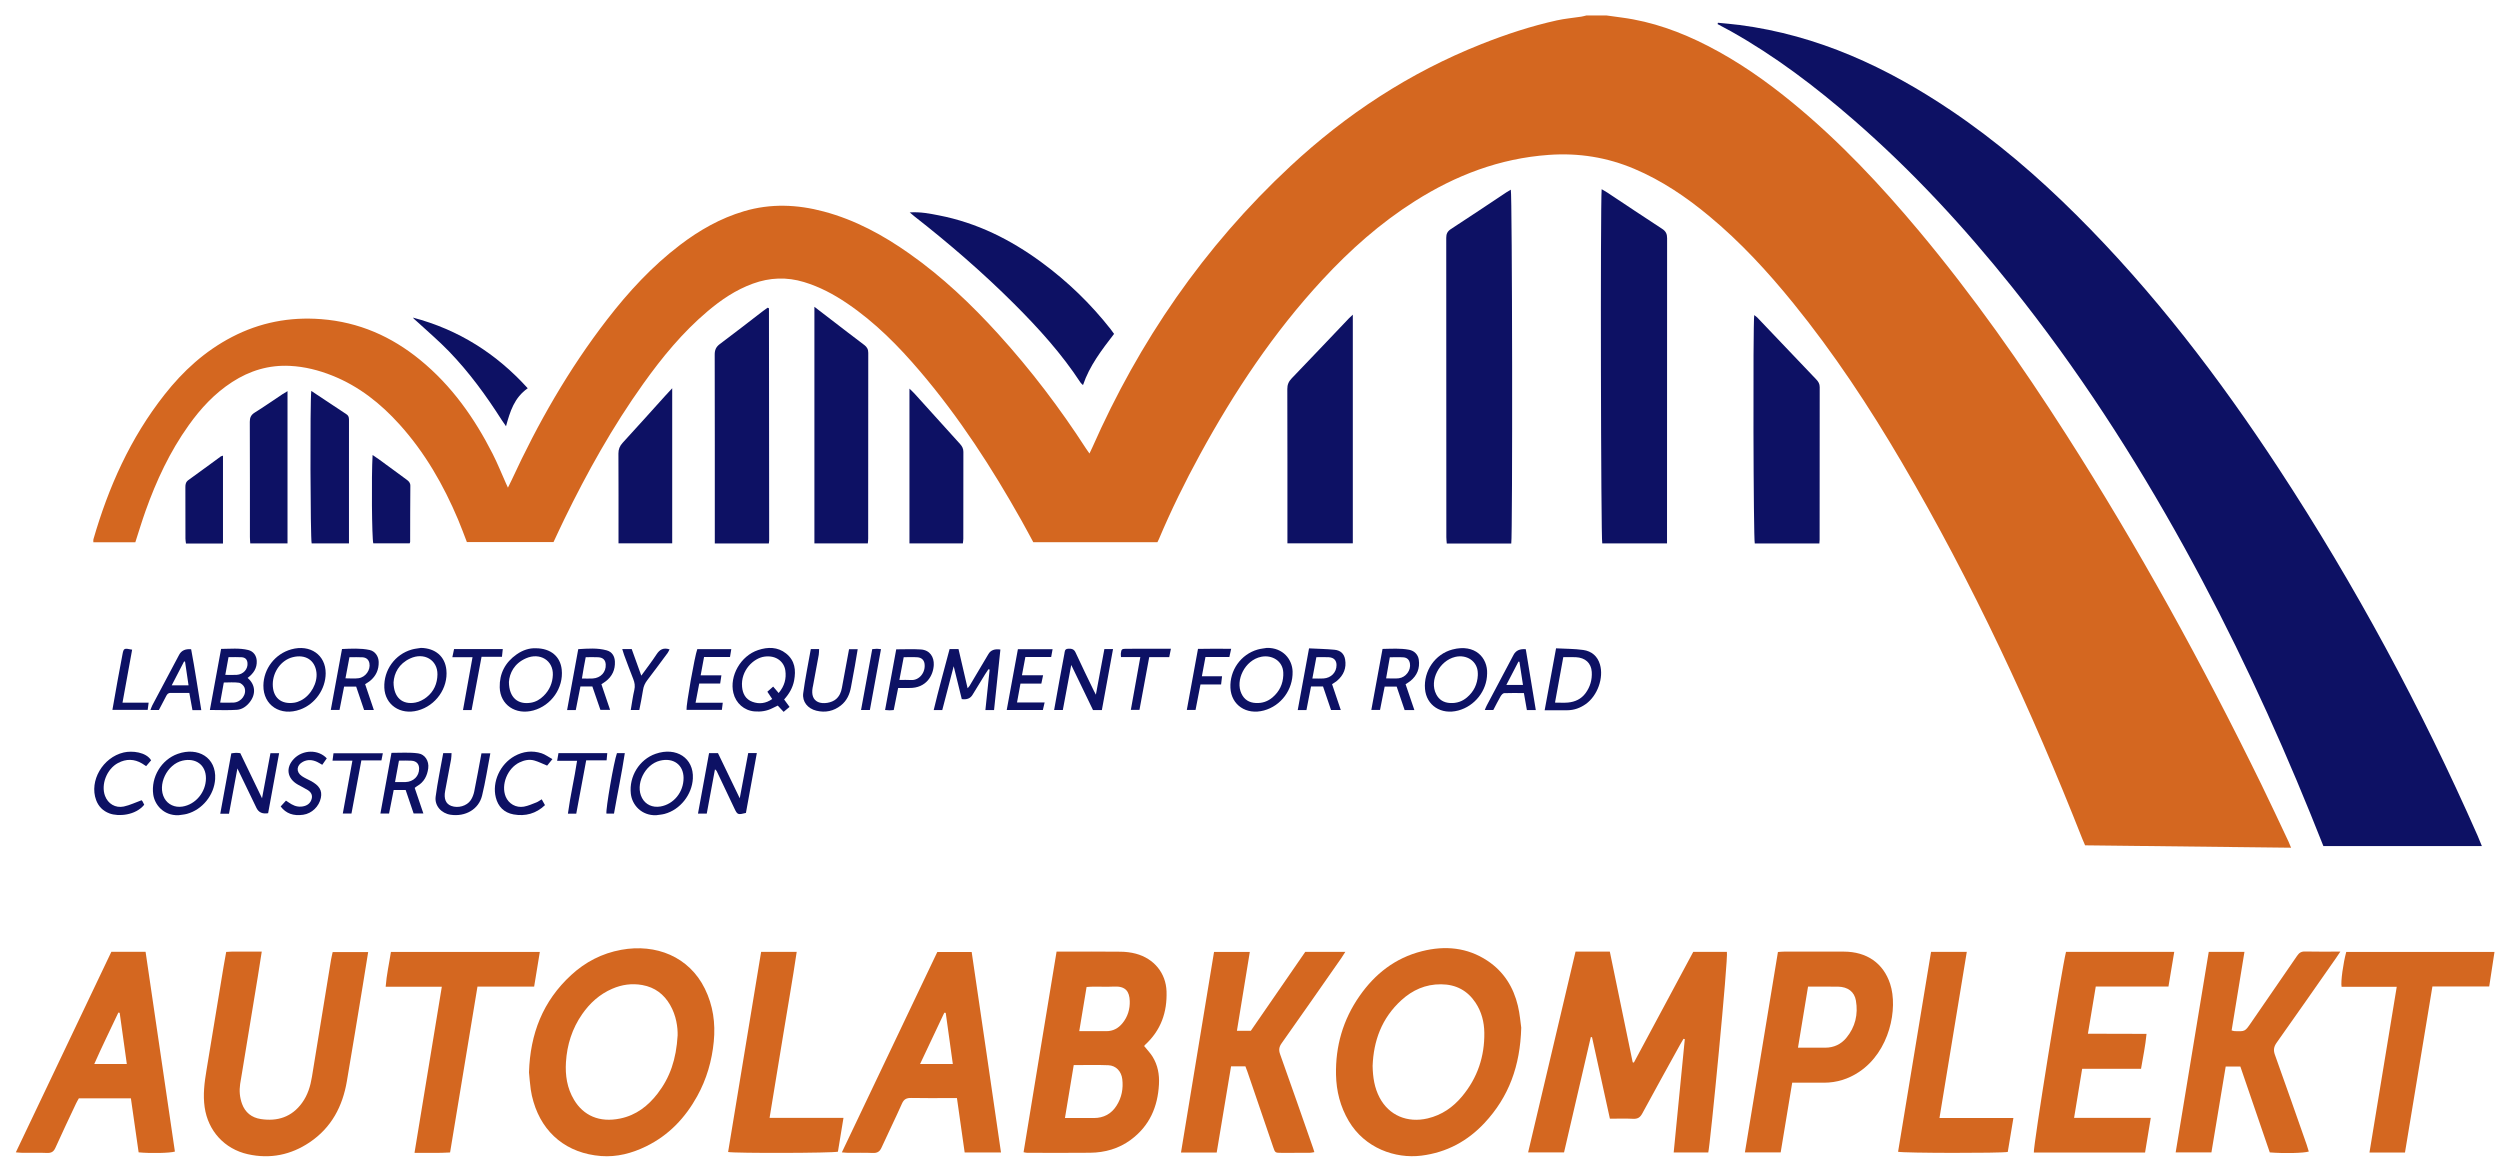<svg width="151" height="71" viewBox="0 0 151 71" fill="none" xmlns="http://www.w3.org/2000/svg">
<path d="M103.177 69.609H101.091C101.316 67.31 101.539 65.036 101.762 62.763L101.684 62.744C101.615 62.861 101.543 62.977 101.478 63.096C100.714 64.48 99.947 65.862 99.195 67.251C99.069 67.484 98.927 67.591 98.639 67.575C98.183 67.551 97.725 67.569 97.238 67.569C96.874 65.908 96.516 64.276 96.158 62.643L96.084 62.642C95.547 64.956 95.009 67.271 94.468 69.606H92.298C93.256 65.55 94.206 61.526 95.163 57.477H97.233C97.697 59.721 98.156 61.941 98.614 64.161C98.638 64.168 98.661 64.175 98.685 64.182C99.881 61.952 101.077 59.722 102.273 57.491H104.304C104.4 57.824 103.29 69.207 103.179 69.609H103.177Z" fill="#D46720"/>
<path d="M63.817 57.477C63.961 57.477 64.081 57.477 64.2 57.477C65.361 57.477 66.522 57.469 67.683 57.483C67.99 57.486 68.305 57.523 68.599 57.601C69.71 57.896 70.422 58.781 70.459 59.879C70.5 61.128 70.128 62.231 69.152 63.118C69.133 63.135 69.125 63.161 69.11 63.186C69.278 63.394 69.47 63.591 69.61 63.815C69.934 64.334 70.034 64.909 70.001 65.501C69.927 66.839 69.446 68 68.29 68.851C67.573 69.378 66.742 69.616 65.843 69.626C64.574 69.641 63.305 69.63 62.035 69.629C61.984 69.629 61.932 69.613 61.824 69.594C62.478 65.556 63.154 61.533 63.817 57.477L63.817 57.477ZM64.323 67.529C64.936 67.529 65.5 67.529 66.064 67.529C66.671 67.529 67.126 67.272 67.434 66.791C67.753 66.295 67.853 65.75 67.786 65.181C67.73 64.706 67.404 64.359 66.945 64.34C66.26 64.311 65.572 64.332 64.853 64.332C64.678 65.387 64.506 66.423 64.323 67.529V67.529ZM65.187 62.281C65.77 62.281 66.295 62.279 66.82 62.282C67.231 62.284 67.543 62.108 67.788 61.813C68.118 61.416 68.254 60.948 68.237 60.46C68.217 59.897 67.999 59.554 67.29 59.589C66.873 59.609 66.453 59.591 66.035 59.593C65.904 59.594 65.774 59.607 65.629 59.615C65.481 60.51 65.338 61.372 65.187 62.282L65.187 62.281Z" fill="#D46720"/>
<path d="M31.951 64.77C32.025 62.437 32.782 60.471 34.504 58.888C35.35 58.109 36.353 57.582 37.526 57.368C39.619 56.987 41.623 57.78 42.575 59.72C43.072 60.732 43.22 61.802 43.112 62.911C42.999 64.074 42.682 65.179 42.108 66.215C41.393 67.504 40.412 68.562 39.022 69.241C38.171 69.657 37.261 69.899 36.299 69.824C34.258 69.665 32.786 68.468 32.222 66.547C32.151 66.304 32.091 66.055 32.057 65.805C32.004 65.429 31.979 65.049 31.951 64.769V64.77ZM40.929 62.535C40.94 62.06 40.852 61.347 40.472 60.693C40.105 60.06 39.565 59.634 38.793 59.496C38.161 59.383 37.559 59.47 36.981 59.72C36.21 60.053 35.627 60.59 35.167 61.249C34.553 62.129 34.249 63.108 34.184 64.151C34.134 64.947 34.248 65.724 34.673 66.431C35.24 67.378 36.199 67.819 37.458 67.559C38.431 67.359 39.147 66.791 39.717 66.053C40.466 65.082 40.845 63.986 40.929 62.535L40.929 62.535Z" fill="#D46720"/>
<path d="M91.883 62.073C91.819 64.38 91.138 66.25 89.661 67.831C88.648 68.915 87.39 69.609 85.85 69.801C84.27 69.997 82.436 69.348 81.468 67.715C80.949 66.841 80.714 65.896 80.695 64.91C80.661 63.195 81.111 61.595 82.12 60.154C83.038 58.84 84.248 57.865 85.892 57.451C87.286 57.1 88.625 57.227 89.831 58.022C90.839 58.687 91.415 59.636 91.68 60.748C91.801 61.252 91.838 61.772 91.883 62.073ZM82.906 64.38C82.919 65.072 83.016 65.707 83.33 66.3C83.894 67.368 85.001 67.842 86.234 67.551C87.097 67.346 87.765 66.871 88.303 66.229C89.249 65.099 89.674 63.797 89.653 62.37C89.643 61.73 89.488 61.112 89.12 60.558C88.639 59.837 87.953 59.458 87.04 59.451C86.094 59.443 85.309 59.806 84.648 60.407C83.444 61.501 82.962 62.88 82.906 64.38Z" fill="#D46720"/>
<path d="M13.661 57.496C13.781 57.489 13.887 57.478 13.993 57.478C14.584 57.476 15.176 57.477 15.81 57.477C15.728 58 15.655 58.486 15.575 58.971C15.259 60.9 14.941 62.828 14.624 64.757C14.584 64.994 14.539 65.231 14.505 65.47C14.445 65.878 14.477 66.279 14.618 66.671C14.806 67.189 15.198 67.507 15.754 67.591C16.758 67.744 17.626 67.471 18.247 66.609C18.588 66.137 18.749 65.601 18.84 65.046C19.227 62.691 19.608 60.337 19.992 57.982C20.017 57.831 20.055 57.684 20.093 57.506H22.237C22.123 58.21 22.013 58.908 21.898 59.606C21.583 61.509 21.275 63.413 20.949 65.315C20.693 66.809 20.033 68.105 18.691 69.004C17.573 69.753 16.323 70.017 14.968 69.714C13.555 69.397 12.566 68.303 12.361 66.877C12.252 66.123 12.348 65.385 12.471 64.645C12.817 62.554 13.16 60.462 13.506 58.371C13.553 58.084 13.608 57.797 13.662 57.497L13.661 57.496Z" fill="#D46720"/>
<path d="M133.407 57.493H135.565C135.305 59.086 135.048 60.657 134.79 62.238C134.864 62.256 134.914 62.277 134.964 62.279C135.601 62.305 135.599 62.303 135.953 61.788C136.883 60.436 137.819 59.087 138.744 57.733C138.864 57.557 138.985 57.465 139.224 57.471C139.909 57.488 140.596 57.477 141.357 57.477C141.248 57.64 141.174 57.754 141.096 57.866C139.903 59.571 138.715 61.279 137.51 62.977C137.335 63.224 137.304 63.432 137.406 63.713C138.053 65.512 138.683 67.318 139.317 69.122C139.366 69.264 139.407 69.409 139.451 69.552C139.159 69.65 137.954 69.676 137.094 69.605C136.508 67.895 135.916 66.165 135.317 64.418H134.432C134.145 66.14 133.86 67.862 133.57 69.606H131.41C132.077 65.558 132.743 61.525 133.408 57.493H133.407Z" fill="#D46720"/>
<path d="M73.329 57.495H75.489C75.228 59.088 74.971 60.661 74.71 62.26H75.55C76.645 60.671 77.745 59.077 78.838 57.492H81.258C81.164 57.639 81.095 57.756 81.017 57.867C79.817 59.585 78.62 61.304 77.409 63.015C77.251 63.238 77.228 63.422 77.319 63.678C77.994 65.564 78.65 67.455 79.311 69.345C79.336 69.415 79.356 69.487 79.388 69.588C79.282 69.605 79.196 69.629 79.109 69.63C78.542 69.633 77.975 69.633 77.408 69.632C77.02 69.631 77.019 69.63 76.902 69.289C76.382 67.769 75.864 66.249 75.344 64.73C75.307 64.623 75.264 64.519 75.222 64.407H74.356C74.067 66.142 73.779 67.874 73.489 69.612H71.332C71.998 65.569 72.66 61.553 73.328 57.496L73.329 57.495Z" fill="#D46720"/>
<path d="M6.725 57.49H8.793C9.384 61.517 9.974 65.538 10.564 69.555C10.269 69.647 9.076 69.672 8.373 69.601C8.219 68.527 8.063 67.44 7.906 66.341H4.762C4.714 66.428 4.647 66.535 4.595 66.647C4.175 67.539 3.75 68.429 3.347 69.327C3.24 69.563 3.103 69.65 2.83 69.638C2.345 69.617 1.858 69.633 1.373 69.631C1.256 69.63 1.14 69.615 0.956 69.601C2.891 65.539 4.804 61.521 6.725 57.49ZM7.229 61.175C7.201 61.17 7.175 61.165 7.148 61.16C6.667 62.188 6.16 63.204 5.694 64.265H7.66C7.513 63.214 7.371 62.194 7.229 61.175Z" fill="#D46720"/>
<path d="M57.798 66.323H57.359C56.59 66.323 55.82 66.335 55.051 66.317C54.756 66.31 54.598 66.387 54.478 66.657C54.086 67.545 53.65 68.418 53.25 69.303C53.14 69.547 53.002 69.653 52.71 69.639C52.225 69.615 51.738 69.634 51.252 69.631C51.136 69.63 51.018 69.616 50.848 69.603C52.781 65.545 54.696 61.526 56.614 57.499H58.689C59.276 61.54 59.881 65.559 60.46 69.61H58.266C58.111 68.526 57.959 67.451 57.799 66.323H57.798ZM57.122 61.176C57.093 61.174 57.064 61.171 57.035 61.169C56.553 62.19 56.071 63.211 55.572 64.267H57.551C57.405 63.216 57.264 62.196 57.122 61.176V61.176Z" fill="#D46720"/>
<path d="M124.787 57.493H131.324C131.207 58.196 131.093 58.877 130.975 59.586H126.584C126.426 60.534 126.273 61.455 126.11 62.437C127.294 62.448 128.446 62.434 129.651 62.446C129.582 63.17 129.438 63.844 129.318 64.557H125.762C125.599 65.55 125.441 66.51 125.275 67.519H129.906C129.786 68.251 129.674 68.93 129.562 69.613H122.844C122.795 69.293 124.517 58.574 124.787 57.493V57.493Z" fill="#D46720"/>
<path d="M108.249 65.396C108.011 66.832 107.783 68.208 107.552 69.606H105.392C106.057 65.567 106.72 61.544 107.387 57.501C107.528 57.491 107.645 57.478 107.761 57.478C108.963 57.476 110.164 57.474 111.366 57.478C112.759 57.481 113.754 58.178 114.164 59.425C114.649 60.904 114.148 63.508 112.286 64.746C111.653 65.167 110.949 65.394 110.169 65.395C109.67 65.396 109.17 65.395 108.67 65.395C108.537 65.395 108.405 65.395 108.249 65.395V65.396ZM108.598 63.28C109.204 63.28 109.727 63.282 110.251 63.28C110.772 63.278 111.197 63.07 111.511 62.695C112.066 62.031 112.237 61.26 112.098 60.438C112.006 59.897 111.608 59.608 111.024 59.594C110.795 59.589 110.566 59.592 110.337 59.592C109.962 59.592 109.588 59.592 109.206 59.592C109.001 60.832 108.804 62.029 108.598 63.28Z" fill="#D46720"/>
<path d="M26.686 59.6H23.294C23.349 58.869 23.507 58.196 23.611 57.498H32.605C32.491 58.19 32.38 58.87 32.262 59.592H28.839C28.285 62.945 27.738 66.257 27.185 69.609C26.48 69.654 25.791 69.625 25.036 69.631C25.59 66.264 26.135 62.953 26.686 59.6V59.6Z" fill="#D46720"/>
<path d="M150.667 57.498C150.558 58.213 150.456 58.875 150.349 59.581H146.918C146.362 62.947 145.813 66.272 145.261 69.611H143.116C143.666 66.27 144.211 62.959 144.763 59.603H141.432C141.371 59.306 141.527 58.182 141.713 57.498H150.667V57.498Z" fill="#D46720"/>
<path d="M45.971 57.492H48.121C47.873 59.171 47.578 60.825 47.309 62.483C47.038 64.148 46.762 65.813 46.482 67.519H50.946C50.829 68.233 50.719 68.903 50.611 69.562C50.292 69.648 44.432 69.664 43.978 69.581C44.642 65.555 45.306 61.529 45.972 57.492H45.971Z" fill="#D46720"/>
<path d="M116.635 57.494H118.794C118.243 60.842 117.697 64.166 117.144 67.529H121.609C121.491 68.242 121.379 68.915 121.269 69.577C120.861 69.659 114.973 69.65 114.644 69.567C115.307 65.543 115.971 61.518 116.635 57.494Z" fill="#D46720"/>
<path d="M97.034 0.934C97.337 0.976 97.64 1.019 97.945 1.059C99.798 1.303 101.509 1.928 103.141 2.765C105.011 3.723 106.703 4.915 108.302 6.23C111.128 8.555 113.598 11.19 115.913 13.958C119.178 17.864 122.085 22.001 124.804 26.256C129.164 33.077 133.041 40.138 136.578 47.364C137.142 48.515 137.68 49.677 138.228 50.835C138.276 50.936 138.315 51.042 138.381 51.202C134.208 51.154 130.083 51.106 125.94 51.058C125.884 50.928 125.831 50.816 125.786 50.7C122.705 42.867 119.156 35.232 114.862 27.913C112.905 24.577 110.775 21.344 108.314 18.311C106.78 16.421 105.132 14.626 103.231 13.049C101.859 11.91 100.389 10.908 98.711 10.198C97.068 9.503 95.361 9.227 93.554 9.355C90.564 9.566 87.91 10.597 85.456 12.151C83.359 13.478 81.541 15.101 79.885 16.888C76.915 20.093 74.545 23.672 72.485 27.442C71.573 29.111 70.736 30.813 70 32.559C69.976 32.617 69.945 32.673 69.909 32.747H62.41C62.167 32.3 61.927 31.847 61.676 31.4C59.907 28.255 57.949 25.222 55.579 22.439C54.276 20.908 52.867 19.475 51.164 18.322C50.362 17.778 49.509 17.323 48.562 17.036C47.521 16.72 46.493 16.76 45.475 17.131C44.44 17.508 43.557 18.108 42.74 18.799C41.223 20.081 39.989 21.587 38.858 23.172C37.003 25.768 35.463 28.529 34.08 31.369C33.861 31.817 33.654 32.27 33.432 32.742H28.2C28.023 32.287 27.855 31.822 27.662 31.366C26.784 29.291 25.672 27.342 24.127 25.631C22.996 24.379 21.691 23.332 20.062 22.683C19.251 22.36 18.41 22.146 17.525 22.1C16.235 22.032 15.079 22.391 14.026 23.072C12.953 23.767 12.118 24.676 11.399 25.684C10.255 27.286 9.441 29.037 8.792 30.859C8.57 31.481 8.381 32.114 8.173 32.754H5.64C5.64 32.69 5.626 32.629 5.642 32.575C6.55 29.431 7.867 26.46 9.945 23.826C11.056 22.415 12.371 21.204 14.022 20.348C15.697 19.481 17.484 19.129 19.395 19.276C21.691 19.452 23.648 20.33 25.364 21.729C27.295 23.303 28.666 25.267 29.758 27.415C30.054 27.997 30.295 28.604 30.562 29.199C30.591 29.265 30.621 29.329 30.679 29.454C30.774 29.262 30.842 29.13 30.904 28.996C32.481 25.577 34.344 22.308 36.678 19.288C37.96 17.63 39.378 16.086 41.081 14.79C42.244 13.906 43.504 13.183 44.939 12.758C46.547 12.281 48.155 12.347 49.759 12.776C51.668 13.286 53.35 14.207 54.924 15.317C56.923 16.725 58.667 18.383 60.285 20.163C62.262 22.339 64.023 24.66 65.603 27.104C65.658 27.19 65.72 27.271 65.804 27.392C65.873 27.246 65.928 27.136 65.978 27.024C68.798 20.635 72.701 14.915 77.942 10.037C81.301 6.912 85.113 4.393 89.486 2.66C90.964 2.074 92.475 1.576 94.037 1.23C94.52 1.123 95.019 1.082 95.51 1.006C95.614 0.99 95.715 0.958 95.818 0.934C96.223 0.934 96.629 0.934 97.034 0.934V0.934Z" fill="#D46720"/>
<path d="M140.332 51.102C140.077 50.463 139.823 49.823 139.564 49.185C137.333 43.686 134.825 38.302 131.941 33.075C128.904 27.572 125.491 22.287 121.523 17.327C118.637 13.718 115.501 10.319 111.97 7.251C109.665 5.25 107.237 3.397 104.534 1.881C104.273 1.735 104.007 1.597 103.743 1.456C103.75 1.429 103.756 1.401 103.763 1.375C104.196 1.419 104.63 1.452 105.061 1.508C109.813 2.128 113.967 4.067 117.819 6.657C120.585 8.517 123.081 10.666 125.413 12.987C130.096 17.647 134.045 22.829 137.615 28.272C142.267 35.366 146.254 42.78 149.648 50.477C149.734 50.673 149.81 50.872 149.905 51.102H140.332L140.332 51.102Z" fill="#0D1164"/>
<path d="M91.279 32.829H87.385C87.375 32.696 87.359 32.574 87.359 32.453C87.358 26.424 87.359 20.396 87.353 14.368C87.353 14.13 87.418 13.977 87.637 13.834C88.759 13.107 89.867 12.36 90.98 11.621C91.067 11.563 91.16 11.513 91.253 11.457C91.341 11.728 91.367 32.298 91.28 32.829L91.279 32.829Z" fill="#0D1164"/>
<path d="M96.74 11.427C96.883 11.512 96.986 11.567 97.082 11.631C98.184 12.362 99.282 13.099 100.392 13.821C100.618 13.968 100.693 14.13 100.693 14.384C100.686 20.4 100.688 26.415 100.688 32.431V32.822C99.357 32.822 98.066 32.822 96.776 32.822C96.695 32.534 96.657 12.433 96.74 11.427Z" fill="#0D1164"/>
<path d="M77.76 32.817V32.4C77.76 29.43 77.763 26.462 77.754 23.493C77.753 23.232 77.834 23.044 78.018 22.853C79.178 21.649 80.325 20.435 81.478 19.225C81.537 19.163 81.603 19.107 81.71 19.006V32.816H77.76V32.817Z" fill="#0D1164"/>
<path d="M109.89 32.825H105.988C105.906 32.546 105.873 19.709 105.955 19.032C106.027 19.088 106.09 19.125 106.137 19.175C107.325 20.422 108.51 21.672 109.7 22.916C109.832 23.054 109.911 23.186 109.91 23.383C109.904 26.452 109.906 29.522 109.905 32.591C109.905 32.654 109.897 32.716 109.89 32.825H109.89Z" fill="#0D1164"/>
<path d="M49.19 18.531C49.554 18.81 49.855 19.041 50.156 19.273C50.836 19.794 51.512 20.319 52.197 20.833C52.37 20.963 52.444 21.102 52.443 21.315C52.437 25.057 52.438 28.798 52.438 32.539C52.438 32.626 52.426 32.712 52.418 32.82H49.19V18.531H49.19Z" fill="#0D1164"/>
<path d="M43.174 32.824V32.376C43.174 28.725 43.177 25.073 43.168 21.422C43.167 21.144 43.242 20.956 43.483 20.777C44.361 20.125 45.219 19.45 46.086 18.785C46.179 18.713 46.278 18.648 46.365 18.586C46.395 18.596 46.409 18.599 46.42 18.605C46.43 18.611 46.444 18.621 46.445 18.629C46.45 23.294 46.455 27.96 46.458 32.625C46.458 32.685 46.446 32.746 46.437 32.824H43.175H43.174Z" fill="#0D1164"/>
<path d="M54.947 12.83C55.601 12.787 56.153 12.901 56.7 13.007C59.017 13.456 61.044 14.477 62.893 15.833C64.487 17.001 65.882 18.355 67.083 19.883C67.154 19.973 67.218 20.068 67.29 20.167C66.548 21.133 65.809 22.086 65.413 23.26C65.349 23.196 65.297 23.16 65.266 23.112C64.131 21.375 62.735 19.831 61.253 18.352C59.364 16.467 57.339 14.717 55.222 13.061C55.15 13.005 55.082 12.944 54.947 12.83V12.83Z" fill="#0D1164"/>
<path d="M54.931 23.472C55.059 23.599 55.153 23.682 55.236 23.773C56.153 24.788 57.067 25.805 57.987 26.817C58.115 26.958 58.189 27.1 58.188 27.293C58.182 29.043 58.185 30.793 58.184 32.543C58.184 32.63 58.168 32.716 58.158 32.822H54.931V23.472V23.472Z" fill="#0D1164"/>
<path d="M37.358 32.819V32.417C37.358 30.742 37.362 29.068 37.353 27.393C37.352 27.136 37.43 26.94 37.61 26.744C38.476 25.803 39.325 24.851 40.181 23.904C40.3 23.772 40.422 23.642 40.601 23.45V32.819H37.358V32.819Z" fill="#0D1164"/>
<path d="M18.802 23.612C19.537 24.101 20.227 24.565 20.923 25.02C21.086 25.127 21.079 25.27 21.079 25.424C21.078 26.299 21.078 27.175 21.078 28.05C21.078 29.497 21.078 30.944 21.078 32.39V32.822H18.824C18.747 32.556 18.719 24.249 18.802 23.612V23.612Z" fill="#0D1164"/>
<path d="M17.366 23.626V32.822H15.115C15.107 32.686 15.095 32.563 15.095 32.441C15.094 30.119 15.098 27.797 15.088 25.476C15.087 25.223 15.159 25.06 15.391 24.916C15.964 24.558 16.517 24.173 17.078 23.799C17.153 23.749 17.233 23.706 17.366 23.626Z" fill="#0D1164"/>
<path d="M31.875 23.451C31.058 24.027 30.811 24.845 30.563 25.745C30.453 25.587 30.374 25.481 30.304 25.37C29.368 23.898 28.34 22.487 27.113 21.217C26.506 20.59 25.835 20.02 25.191 19.426C25.106 19.348 25.011 19.279 24.94 19.183C27.716 19.915 29.987 21.369 31.875 23.451H31.875Z" fill="#0D1164"/>
<path d="M22.504 27.484C22.658 27.588 22.765 27.655 22.867 27.729C23.43 28.141 23.992 28.555 24.555 28.967C24.685 29.062 24.786 29.157 24.785 29.339C24.774 30.465 24.776 31.592 24.773 32.72C24.773 32.744 24.76 32.768 24.745 32.818H22.546C22.463 32.525 22.429 28.815 22.504 27.484Z" fill="#0D1164"/>
<path d="M13.468 32.831H11.234C11.222 32.726 11.201 32.63 11.201 32.535C11.198 31.496 11.202 30.457 11.197 29.419C11.196 29.245 11.225 29.107 11.386 28.991C12.04 28.523 12.684 28.044 13.333 27.57C13.361 27.55 13.402 27.545 13.468 27.523V32.832L13.468 32.831Z" fill="#0D1164"/>
<path d="M60.424 39.232C60.297 40.444 60.17 41.66 60.041 42.888H59.518C59.605 42.062 59.689 41.253 59.774 40.444C59.75 40.436 59.727 40.429 59.703 40.421C59.636 40.521 59.567 40.62 59.503 40.722C59.246 41.139 58.992 41.557 58.736 41.974C58.606 42.186 58.391 42.27 58.091 42.226C57.938 41.602 57.781 40.964 57.603 40.24C57.36 41.171 57.138 42.024 56.913 42.887H56.396C56.69 41.646 57.033 40.433 57.355 39.203H57.894C58.074 39.979 58.253 40.75 58.443 41.57C58.503 41.497 58.538 41.464 58.561 41.426C58.943 40.784 59.322 40.142 59.704 39.5C59.841 39.269 60.081 39.18 60.424 39.232L60.424 39.232Z" fill="#0D1164"/>
<path d="M47.362 42.249C47.467 42.394 47.566 42.528 47.689 42.697C47.575 42.792 47.467 42.883 47.331 42.996C47.212 42.869 47.101 42.75 46.978 42.618C46.876 42.667 46.769 42.715 46.665 42.769C46.323 42.948 45.954 43.002 45.57 42.969C44.948 42.917 44.444 42.474 44.296 41.855C44.048 40.827 44.735 39.612 45.792 39.263C46.377 39.069 46.97 39.066 47.476 39.467C48.024 39.902 48.08 40.486 47.965 41.102C47.884 41.535 47.666 41.912 47.361 42.248L47.362 42.249ZM47.031 41.859C47.396 41.426 47.502 40.978 47.434 40.497C47.362 39.991 46.904 39.56 46.174 39.66C45.514 39.75 44.732 40.491 44.821 41.486C44.858 41.889 45.027 42.236 45.448 42.39C45.857 42.54 46.261 42.49 46.642 42.22C46.543 42.071 46.452 41.937 46.348 41.78C46.468 41.675 46.578 41.577 46.699 41.47C46.822 41.615 46.913 41.721 47.031 41.858V41.859Z" fill="#0D1164"/>
<path d="M66.553 42.888H66.018C65.591 42.004 65.165 41.119 64.703 40.163C64.527 41.109 64.363 41.988 64.195 42.884H63.669C63.78 42.266 63.886 41.66 63.997 41.056C64.093 40.531 64.196 40.008 64.29 39.483C64.315 39.346 64.301 39.196 64.516 39.184C64.717 39.174 64.866 39.196 64.964 39.41C65.32 40.19 65.701 40.96 66.073 41.733C66.099 41.786 66.127 41.837 66.191 41.958C66.371 40.992 66.536 40.103 66.704 39.204H67.227C67.001 40.438 66.781 41.643 66.553 42.888V42.888Z" fill="#0D1164"/>
<path d="M14.339 46.415C14.162 47.371 13.998 48.254 13.832 49.148H13.304C13.527 47.924 13.748 46.721 13.971 45.503C14.076 45.49 14.166 45.474 14.258 45.471C14.337 45.469 14.416 45.483 14.513 45.491C14.941 46.38 15.369 47.266 15.827 48.216C16.003 47.277 16.167 46.398 16.335 45.495H16.859C16.634 46.722 16.413 47.926 16.195 49.117C15.858 49.176 15.624 49.071 15.492 48.803C15.119 48.032 14.748 47.261 14.339 46.414V46.415Z" fill="#0D1164"/>
<path d="M45.192 45.486H45.713C45.49 46.71 45.271 47.912 45.054 49.102C44.575 49.222 44.539 49.211 44.371 48.859C44.007 48.097 43.649 47.332 43.286 46.569C43.271 46.539 43.236 46.517 43.184 46.465C43.016 47.37 42.853 48.247 42.688 49.142H42.158C42.384 47.907 42.605 46.704 42.828 45.488H43.365C43.79 46.369 44.217 47.254 44.681 48.217C44.857 47.276 45.021 46.402 45.192 45.486V45.486Z" fill="#0D1164"/>
<path d="M14.956 40.947C15.431 41.349 15.471 41.928 15.077 42.421C14.883 42.664 14.623 42.852 14.31 42.873C13.777 42.909 13.239 42.883 12.677 42.883C12.903 41.653 13.124 40.447 13.354 39.194C13.908 39.191 14.454 39.128 14.994 39.261C15.308 39.339 15.491 39.599 15.507 39.915C15.529 40.344 15.326 40.669 14.956 40.947ZM13.297 42.438C13.614 42.438 13.87 42.452 14.123 42.435C14.579 42.405 14.923 41.928 14.764 41.522C14.716 41.401 14.558 41.255 14.432 41.237C14.134 41.195 13.825 41.224 13.517 41.224C13.441 41.641 13.374 42.013 13.297 42.438ZM13.802 39.693C13.737 40.051 13.675 40.391 13.608 40.763C13.871 40.763 14.085 40.773 14.297 40.761C14.698 40.737 14.986 40.411 14.948 40.04C14.927 39.834 14.817 39.711 14.595 39.697C14.343 39.68 14.089 39.693 13.802 39.693V39.693Z" fill="#0D1164"/>
<path d="M15.909 41.404C15.921 40.391 16.611 39.496 17.592 39.221C18.734 38.901 19.676 39.558 19.671 40.67C19.666 41.626 19.034 42.526 18.137 42.853C16.944 43.288 15.895 42.606 15.909 41.404ZM16.475 41.327C16.47 42.123 16.969 42.56 17.766 42.444C17.909 42.423 18.053 42.37 18.18 42.305C18.779 42.001 19.191 41.243 19.113 40.608C19.023 39.87 18.443 39.501 17.678 39.695C16.992 39.868 16.48 40.564 16.475 41.327H16.475Z" fill="#0D1164"/>
<path d="M25.427 39.133C26.297 39.152 26.879 39.649 26.961 40.461C27.073 41.559 26.32 42.628 25.23 42.916C24.173 43.196 23.256 42.569 23.213 41.538C23.169 40.475 23.854 39.52 24.876 39.231C25.054 39.18 25.244 39.165 25.427 39.133ZM23.771 41.215C23.774 42.13 24.305 42.583 25.091 42.435C25.33 42.391 25.574 42.263 25.763 42.115C26.213 41.764 26.414 41.277 26.422 40.738C26.435 39.86 25.612 39.38 24.771 39.772C24.087 40.092 23.806 40.656 23.771 41.215Z" fill="#0D1164"/>
<path d="M32.368 39.155C33.267 39.159 33.845 39.653 33.928 40.443C34.044 41.546 33.303 42.614 32.216 42.911C31.141 43.204 30.209 42.57 30.183 41.518C30.164 40.691 30.502 40.014 31.214 39.518C31.57 39.27 31.971 39.136 32.368 39.155H32.368ZM30.739 41.194C30.746 42.137 31.282 42.577 32.072 42.443C32.373 42.392 32.622 42.241 32.831 42.035C33.194 41.681 33.374 41.248 33.392 40.766C33.425 39.893 32.614 39.391 31.767 39.763C31.054 40.076 30.778 40.655 30.738 41.195L30.739 41.194Z" fill="#0D1164"/>
<path d="M89.821 40.691C89.811 41.718 89.078 42.651 88.075 42.916C87.042 43.188 86.153 42.609 86.07 41.611C85.98 40.533 86.674 39.507 87.727 39.23C89.093 38.87 89.863 39.728 89.822 40.691H89.821ZM89.26 40.787C89.26 40.748 89.26 40.711 89.26 40.673C89.255 39.927 88.578 39.513 87.892 39.678C86.938 39.908 86.317 41.092 86.744 41.928C86.915 42.265 87.198 42.445 87.603 42.463C87.989 42.48 88.319 42.366 88.602 42.127C89.026 41.77 89.234 41.317 89.26 40.787Z" fill="#0D1164"/>
<path d="M76.515 39.133C77.498 39.113 78.054 39.832 78.073 40.563C78.1 41.649 77.387 42.629 76.341 42.912C75.28 43.2 74.368 42.586 74.318 41.549C74.266 40.487 74.946 39.524 75.964 39.232C76.142 39.181 76.332 39.165 76.516 39.133H76.515ZM77.51 40.784C77.51 40.733 77.511 40.682 77.51 40.632C77.488 39.919 76.826 39.539 76.181 39.669C75.184 39.869 74.603 41.092 74.983 41.895C75.152 42.253 75.438 42.443 75.86 42.462C76.246 42.48 76.575 42.364 76.858 42.125C77.28 41.767 77.49 41.315 77.511 40.783L77.51 40.784Z" fill="#0D1164"/>
<path d="M39.628 49.24C38.752 49.267 38.178 48.624 38.102 47.942C37.986 46.905 38.609 45.873 39.6 45.529C40.849 45.095 41.913 45.786 41.849 47.022C41.799 47.993 41.087 48.907 40.142 49.159C39.976 49.203 39.799 49.214 39.628 49.24V49.24ZM41.288 46.991C41.283 46.193 40.675 45.746 39.862 45.945C38.937 46.172 38.349 47.394 38.779 48.199C38.992 48.599 39.409 48.792 39.887 48.713C40.691 48.58 41.291 47.841 41.287 46.991L41.288 46.991Z" fill="#0D1164"/>
<path d="M10.78 49.24C9.86 49.269 9.336 48.583 9.255 47.986C9.114 46.946 9.735 45.888 10.739 45.532C11.958 45.101 13.073 45.75 12.995 47.054C12.937 48.016 12.226 48.904 11.293 49.157C11.128 49.202 10.951 49.213 10.78 49.24L10.78 49.24ZM12.439 47.009C12.441 46.213 11.837 45.756 11.026 45.942C10.086 46.157 9.484 47.409 9.932 48.218C10.142 48.595 10.559 48.788 11.015 48.718C11.814 48.594 12.436 47.848 12.439 47.009H12.439Z" fill="#0D1164"/>
<path d="M93.986 39.159C94.559 39.19 95.1 39.183 95.627 39.258C96.145 39.331 96.493 39.642 96.637 40.132C96.876 40.939 96.491 42.021 95.781 42.525C95.45 42.759 95.08 42.898 94.659 42.899C94.216 42.9 93.774 42.899 93.297 42.899C93.527 41.65 93.749 40.443 93.986 39.159H93.986ZM94.422 39.693C94.256 40.607 94.092 41.506 93.922 42.438C94.227 42.438 94.47 42.456 94.708 42.434C95.141 42.392 95.506 42.219 95.762 41.874C96.049 41.486 96.171 41.05 96.142 40.583C96.108 40.049 95.752 39.724 95.184 39.695C94.944 39.682 94.703 39.693 94.422 39.693H94.422Z" fill="#0D1164"/>
<path d="M19.98 42.881C20.207 41.648 20.429 40.44 20.657 39.201C21.229 39.176 21.779 39.144 22.321 39.258C22.641 39.326 22.864 39.624 22.873 39.98C22.885 40.432 22.72 40.825 22.349 41.127C22.268 41.193 22.174 41.245 22.054 41.325C22.225 41.833 22.398 42.345 22.581 42.886H21.992C21.835 42.422 21.677 41.954 21.512 41.47H20.784C20.694 41.926 20.603 42.393 20.507 42.881H19.98H19.98ZM21.106 39.697C21.027 40.118 20.95 40.525 20.866 40.971C21.15 40.971 21.406 40.999 21.653 40.965C22.084 40.907 22.393 40.458 22.312 40.056C22.271 39.851 22.133 39.716 21.901 39.701C21.647 39.684 21.392 39.697 21.106 39.697Z" fill="#0D1164"/>
<path d="M35.778 41.462H35.058C34.964 41.938 34.872 42.406 34.777 42.887H34.253C34.477 41.659 34.699 40.454 34.926 39.209C35.511 39.172 36.087 39.126 36.647 39.282C36.978 39.374 37.126 39.645 37.14 39.96C37.162 40.444 36.984 40.854 36.573 41.161C36.5 41.216 36.422 41.264 36.325 41.328C36.496 41.834 36.667 42.337 36.849 42.875H36.264C36.11 42.426 35.946 41.95 35.778 41.462ZM35.377 39.694C35.333 39.93 35.294 40.129 35.258 40.328C35.222 40.534 35.189 40.74 35.148 40.983C35.404 40.983 35.604 40.993 35.803 40.981C36.285 40.951 36.612 40.593 36.586 40.136C36.571 39.867 36.428 39.717 36.136 39.698C35.896 39.683 35.654 39.695 35.377 39.695V39.694Z" fill="#0D1164"/>
<path d="M79.066 39.161C79.612 39.189 80.11 39.197 80.602 39.245C80.973 39.281 81.185 39.49 81.245 39.83C81.334 40.345 81.161 40.78 80.748 41.127C80.668 41.194 80.574 41.246 80.457 41.324C80.628 41.831 80.802 42.346 80.983 42.884H80.394C80.231 42.403 80.072 41.936 79.911 41.463H79.186C79.094 41.941 79.002 42.41 78.909 42.889H78.383C78.609 41.655 78.832 40.441 79.066 39.161V39.161ZM79.267 40.982C79.537 40.982 79.738 40.993 79.938 40.98C80.403 40.95 80.728 40.61 80.726 40.169C80.725 39.89 80.566 39.716 80.264 39.697C80.023 39.681 79.781 39.694 79.508 39.694C79.43 40.114 79.353 40.521 79.267 40.982V40.982Z" fill="#0D1164"/>
<path d="M84.897 41.327C85.078 41.859 85.249 42.362 85.428 42.889H84.84C84.682 42.424 84.524 41.957 84.359 41.471H83.633C83.59 41.689 83.543 41.921 83.497 42.152C83.45 42.387 83.404 42.623 83.354 42.88H82.828C83.055 41.646 83.278 40.432 83.505 39.195C84.063 39.185 84.587 39.147 85.106 39.245C85.422 39.305 85.653 39.537 85.695 39.847C85.765 40.361 85.603 40.799 85.177 41.139C85.096 41.204 85.004 41.256 84.898 41.326L84.897 41.327ZM83.721 40.973C84.011 40.973 84.254 40.998 84.489 40.968C84.921 40.912 85.232 40.476 85.159 40.071C85.12 39.855 84.997 39.72 84.765 39.703C84.501 39.684 84.234 39.699 83.945 39.699C83.87 40.13 83.798 40.535 83.721 40.973Z" fill="#0D1164"/>
<path d="M25.048 47.589C25.218 48.092 25.389 48.595 25.572 49.135H24.983C24.825 48.668 24.666 48.2 24.502 47.717H23.779C23.688 48.179 23.596 48.647 23.499 49.139H22.976C23.198 47.923 23.417 46.722 23.645 45.472C24.19 45.474 24.727 45.43 25.258 45.504C25.668 45.56 25.925 45.965 25.865 46.408C25.805 46.853 25.619 47.236 25.192 47.482C25.147 47.508 25.109 47.543 25.048 47.589ZM24.097 45.944C24.015 46.39 23.94 46.796 23.86 47.237C24.094 47.237 24.294 47.242 24.493 47.236C24.973 47.221 25.317 46.88 25.315 46.426C25.314 46.147 25.157 45.969 24.859 45.947C24.619 45.929 24.378 45.943 24.097 45.943V45.944Z" fill="#0D1164"/>
<path d="M48.973 39.205H49.474C49.466 39.336 49.471 39.447 49.452 39.555C49.339 40.178 49.222 40.802 49.106 41.425C49.099 41.462 49.088 41.499 49.082 41.536C49.006 41.972 49.116 42.264 49.406 42.4C49.71 42.542 50.236 42.457 50.502 42.222C50.708 42.04 50.803 41.807 50.85 41.552C50.992 40.78 51.136 40.008 51.283 39.212H51.805C51.747 39.556 51.693 39.888 51.635 40.219C51.559 40.643 51.476 41.066 51.401 41.491C51.323 41.928 51.156 42.321 50.784 42.613C50.349 42.954 49.849 43.059 49.307 42.926C48.79 42.799 48.446 42.387 48.514 41.872C48.631 40.983 48.815 40.102 48.973 39.204L48.973 39.205Z" fill="#0D1164"/>
<path d="M26.77 45.491H27.274C27.265 45.621 27.267 45.743 27.246 45.861C27.13 46.496 27.008 47.131 26.888 47.766C26.798 48.241 26.922 48.55 27.253 48.676C27.661 48.831 28.195 48.687 28.433 48.33C28.536 48.174 28.607 47.986 28.644 47.805C28.798 47.048 28.933 46.288 29.08 45.501H29.616C29.451 46.367 29.322 47.218 29.118 48.053C28.915 48.884 28.11 49.344 27.214 49.21C26.665 49.129 26.24 48.67 26.313 48.12C26.428 47.244 26.612 46.377 26.77 45.491Z" fill="#0D1164"/>
<path d="M12.158 42.891H11.624C11.563 42.552 11.502 42.22 11.436 41.855C11.048 41.855 10.672 41.858 10.297 41.853C10.145 41.852 10.088 41.945 10.033 42.05C9.891 42.323 9.748 42.595 9.597 42.883H9.086C9.126 42.783 9.152 42.693 9.196 42.609C9.735 41.589 10.277 40.57 10.819 39.551C10.954 39.295 11.197 39.182 11.545 39.215C11.774 40.415 11.95 41.637 12.158 42.892V42.891ZM11.388 41.394C11.312 40.874 11.244 40.42 11.177 39.964C11.158 39.959 11.139 39.955 11.119 39.95C10.879 40.413 10.639 40.876 10.371 41.394C10.566 41.394 10.697 41.394 10.827 41.394C10.999 41.394 11.17 41.394 11.388 41.394V41.394Z" fill="#0D1164"/>
<path d="M61.636 41.291C61.564 41.685 61.5 42.033 61.428 42.43H63.095C63.052 42.613 63.022 42.745 62.989 42.884H60.806C61.032 41.652 61.254 40.445 61.481 39.213H63.577C63.548 39.371 63.522 39.514 63.491 39.681H61.933C61.865 40.044 61.801 40.388 61.726 40.786H63.003C62.961 40.986 62.931 41.127 62.896 41.291H61.636L61.636 41.291Z" fill="#0D1164"/>
<path d="M42.012 42.446H43.655C43.635 42.605 43.62 42.727 43.601 42.876H41.466C41.436 42.593 41.959 39.628 42.117 39.206H44.17C44.144 39.365 44.121 39.507 44.092 39.683H42.525C42.456 40.056 42.392 40.399 42.32 40.789H43.573C43.545 40.978 43.523 41.119 43.498 41.286H42.234C42.161 41.669 42.093 42.026 42.012 42.446Z" fill="#0D1164"/>
<path d="M53.982 42.886C53.883 42.893 53.804 42.904 53.726 42.903C53.647 42.903 53.568 42.892 53.459 42.884C53.685 41.649 53.909 40.434 54.132 39.22C54.654 39.22 55.137 39.195 55.615 39.227C56.179 39.264 56.421 39.697 56.4 40.161C56.372 40.791 55.955 41.572 54.917 41.554C54.703 41.551 54.489 41.554 54.248 41.554C54.157 42.012 54.07 42.443 53.982 42.886H53.982ZM54.322 41.07C54.584 41.07 54.8 41.056 55.012 41.073C55.525 41.113 55.922 40.609 55.841 40.08C55.806 39.856 55.652 39.716 55.406 39.699C55.14 39.681 54.871 39.695 54.584 39.695C54.498 40.148 54.415 40.581 54.322 41.07H54.322Z" fill="#0D1164"/>
<path d="M92.763 42.89H92.224C92.166 42.559 92.11 42.239 92.044 41.863C91.647 41.861 91.248 41.849 90.85 41.867C90.774 41.87 90.681 41.98 90.634 42.06C90.481 42.326 90.344 42.601 90.195 42.886H89.68C89.724 42.784 89.756 42.693 89.801 42.609C90.34 41.588 90.881 40.568 91.422 39.547C91.557 39.292 91.802 39.181 92.157 39.212C92.355 40.416 92.556 41.635 92.763 42.889L92.763 42.89ZM91.988 41.37C91.911 40.866 91.843 40.418 91.774 39.971C91.754 39.968 91.734 39.965 91.714 39.962C91.476 40.42 91.238 40.879 90.983 41.37H91.988Z" fill="#0D1164"/>
<path d="M33.046 46.243C32.762 46.127 32.527 46.007 32.276 45.935C31.967 45.846 31.66 45.915 31.377 46.051C30.647 46.402 30.247 47.405 30.546 48.121C30.723 48.546 31.163 48.805 31.642 48.721C31.901 48.675 32.148 48.562 32.395 48.467C32.503 48.425 32.597 48.35 32.719 48.278C32.792 48.407 32.853 48.517 32.917 48.63C32.38 49.142 31.736 49.319 31.02 49.191C30.436 49.086 30.081 48.708 29.947 48.168C29.712 47.232 30.203 46.156 31.078 45.669C31.593 45.382 32.146 45.316 32.711 45.498C32.931 45.57 33.123 45.718 33.366 45.852C33.227 46.022 33.126 46.145 33.047 46.242L33.046 46.243Z" fill="#0D1164"/>
<path d="M8.55 48.335C8.55 48.335 8.588 48.368 8.613 48.41C8.652 48.475 8.682 48.546 8.711 48.607C8.186 49.254 7.151 49.333 6.611 49.13C6.211 48.981 5.946 48.703 5.806 48.325C5.379 47.169 6.205 45.745 7.472 45.449C7.978 45.331 8.827 45.422 9.128 45.923C9.036 46.031 8.937 46.147 8.827 46.275C8.732 46.213 8.659 46.161 8.581 46.115C8.104 45.831 7.615 45.827 7.129 46.085C6.452 46.444 6.086 47.382 6.344 48.073C6.52 48.544 6.966 48.822 7.48 48.713C7.838 48.636 8.176 48.471 8.55 48.335Z" fill="#0D1164"/>
<path d="M16.953 48.709C17.051 48.601 17.154 48.488 17.273 48.358C17.392 48.437 17.496 48.512 17.607 48.576C17.847 48.715 18.107 48.762 18.382 48.687C18.623 48.62 18.772 48.464 18.828 48.238C18.885 48.012 18.779 47.838 18.584 47.718C18.393 47.6 18.189 47.502 17.992 47.391C17.335 47.02 17.238 46.36 17.76 45.825C18.297 45.275 19.228 45.255 19.737 45.805C19.655 45.922 19.568 46.046 19.464 46.194C19.348 46.129 19.254 46.066 19.151 46.018C18.87 45.888 18.58 45.864 18.3 46.01C17.903 46.217 17.867 46.624 18.228 46.874C18.389 46.986 18.576 47.066 18.753 47.158C19.286 47.439 19.472 47.743 19.38 48.19C19.272 48.715 18.833 49.136 18.315 49.211C17.722 49.297 17.271 49.136 16.952 48.709H16.953Z" fill="#0D1164"/>
<path d="M74.362 39.188C74.319 39.387 74.29 39.52 74.254 39.684H72.81C72.737 40.073 72.67 40.433 72.593 40.848H73.812C73.79 41.038 73.774 41.172 73.754 41.343H72.509C72.407 41.869 72.311 42.362 72.211 42.879H71.684C71.909 41.654 72.13 40.446 72.359 39.193C73.016 39.175 73.657 39.186 74.362 39.188V39.188Z" fill="#0D1164"/>
<path d="M70.723 39.184C70.684 39.379 70.656 39.522 70.622 39.69H69.413C69.215 40.76 69.022 41.803 68.824 42.874H68.303C68.491 41.825 68.68 40.776 68.876 39.686H67.708C67.704 39.588 67.692 39.526 67.699 39.467C67.731 39.215 67.755 39.188 68.021 39.186C68.587 39.18 69.152 39.184 69.718 39.184C70.037 39.184 70.356 39.184 70.723 39.184Z" fill="#0D1164"/>
<path d="M28.485 42.887H27.965C28.156 41.828 28.343 40.787 28.541 39.693H27.322C27.365 39.492 27.395 39.349 27.426 39.204H30.368C30.351 39.361 30.337 39.493 30.318 39.672H29.085C28.881 40.767 28.684 41.821 28.485 42.887V42.887Z" fill="#0D1164"/>
<path d="M38.613 42.884H38.097C38.17 42.464 38.221 42.066 38.313 41.675C38.368 41.439 38.336 41.232 38.248 41.013C38.054 40.528 37.876 40.037 37.693 39.549C37.654 39.445 37.626 39.338 37.584 39.205H38.156C38.346 39.73 38.533 40.25 38.734 40.809C39.057 40.362 39.373 39.955 39.653 39.526C39.839 39.242 40.055 39.098 40.441 39.221C40.403 39.294 40.374 39.371 40.326 39.437C39.919 39.987 39.512 40.539 39.096 41.083C38.959 41.263 38.872 41.448 38.84 41.67C38.781 42.07 38.693 42.466 38.614 42.884H38.613Z" fill="#0D1164"/>
<path d="M21.285 45.946H20.084C20.105 45.782 20.123 45.652 20.143 45.496H23.124C23.095 45.641 23.07 45.771 23.038 45.93H21.826C21.626 47.005 21.43 48.057 21.229 49.137H20.705C20.9 48.065 21.089 47.024 21.285 45.945L21.285 45.946Z" fill="#0D1164"/>
<path d="M36.679 45.491C36.666 45.636 36.654 45.757 36.639 45.924H35.406C35.202 47.019 35.006 48.074 34.806 49.145H34.302C34.442 48.082 34.691 47.049 34.855 45.952H33.651C33.683 45.766 33.706 45.635 33.731 45.491H36.68H36.679Z" fill="#0D1164"/>
<path d="M7.981 39.24C7.789 40.293 7.598 41.347 7.399 42.443H8.978C8.956 42.607 8.94 42.729 8.92 42.877H6.789C6.895 42.276 6.998 41.682 7.106 41.088C7.198 40.577 7.297 40.067 7.392 39.557C7.469 39.145 7.478 39.139 7.98 39.24L7.981 39.24Z" fill="#0D1164"/>
<path d="M52.541 42.883H52.007C52.236 41.64 52.459 40.425 52.683 39.208C52.806 39.198 52.885 39.187 52.964 39.186C53.028 39.186 53.093 39.197 53.212 39.209C52.986 40.445 52.764 41.658 52.541 42.883Z" fill="#0D1164"/>
<path d="M37.265 45.489H37.739C37.552 46.719 37.299 47.918 37.085 49.143H36.629C36.578 48.886 37.075 46.007 37.264 45.489H37.265Z" fill="#0D1164"/>
</svg>
